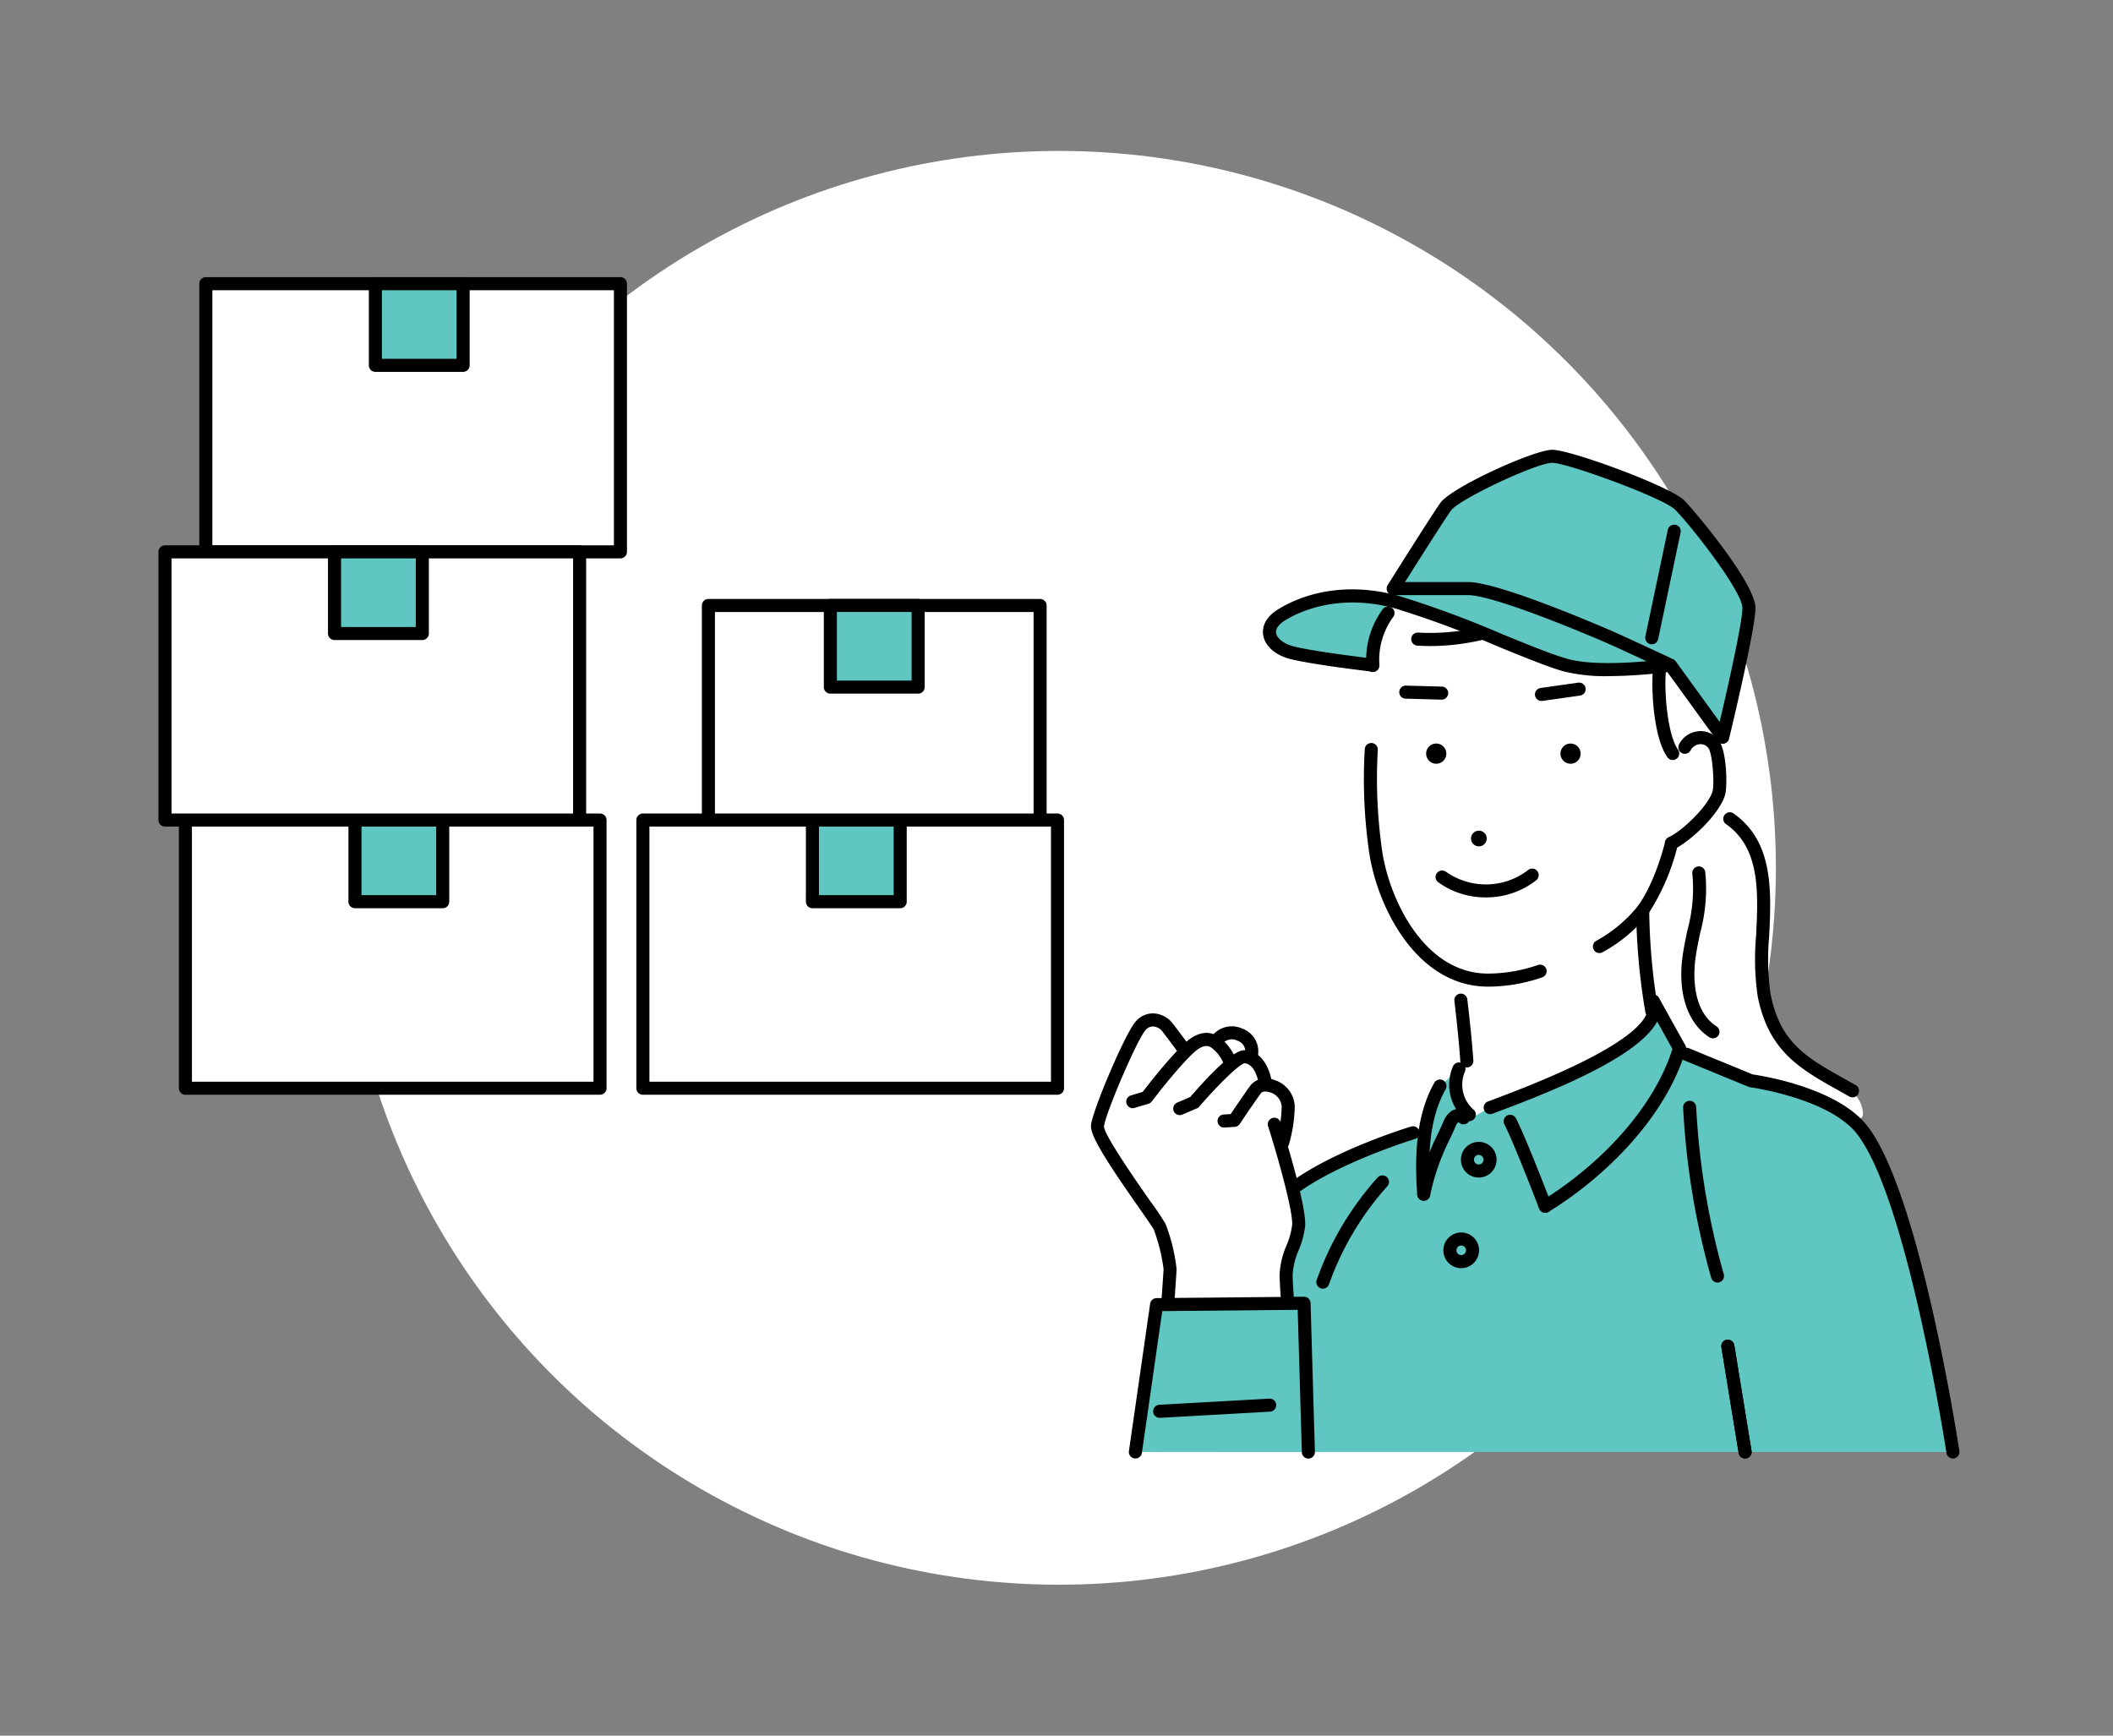 <svg xmlns="http://www.w3.org/2000/svg" width="280" height="230" viewBox="0 0 280 230"><rect x="0" y="0" width="280" height="230" fill="#808080" stroke="none"/><g transform="translate(-580 -3931)"><rect width="280" height="230" transform="translate(580 3931)" fill="none"/><g transform="translate(0.327 31)"><circle cx="95" cy="95" r="95" transform="translate(625 3920)" fill="#fff"/><g transform="translate(935.673 -109.272)"><g transform="translate(0 -126.941)"><path d="M501.093,516.051c-.05-.059-.1-.117-.152-.174a11.674,11.674,0,0,1-2.165-2.445,12.565,12.565,0,0,1-.846-7.429c.645-4.378,2.766-9.305.3-13.446a6.105,6.105,0,0,1-.8-1.555,3.075,3.075,0,0,1,1.888-3.3,4.336,4.336,0,0,1,3.328-.107c3.977,1.528,5.009,6.8,5.129,10.5.14,4.338-.78,8.815.076,13.112a14.138,14.138,0,0,0,5.2,8.71c2.516,1.955,7.613,3.188,7.891,6.841a1.1,1.1,0,0,1-.054.521.89.89,0,0,1-1.09.379,3.186,3.186,0,0,1-1.039-.708,18.307,18.307,0,0,0-6.3-3.05l-5.745-1.916a4.588,4.588,0,0,1-3.116-2.235c-.819-1.192-1.566-2.587-2.507-3.7" transform="translate(-630.087 3756.883)" fill="#fff"/><path d="M430.613,543.923c7.738-3.1,15.474-4.726,21.812-9.78l-2.612-1.091c-1.7-3.088-2.563-10.867-2.563-20.26l-24.1,9.552s1.371,11.358.8,12.7c-.452,1.055-1.284,6.02-1.607,6.319.831,2.964,4.547,4.425,8.272,2.562" transform="translate(-585.572 3741.764)" fill="#fff"/><path d="M434.764,435.563s-1.25,5.421-3.814,8.917a19.289,19.289,0,0,1-5.738,4.781l-7.842,3.252a21.175,21.175,0,0,1-6.908,1.2c-8.914,0-13.748-10-14.848-16.67a67.1,67.1,0,0,1-.633-13.9l1.924-11.937c1.46-5.552,4.235-12.711,10.118-15.346,0,0,9.439-6.357,20.74,3.111,7.077,5.929,5.159,14.213,6.885,19.929,2.47,8.18.116,16.669.116,16.669" transform="translate(-569.272 3812.382)" fill="#fff"/><path d="M430.614,575.316c-3.963-5.063-14.727-6.5-14.727-6.5l-4.4-1.53-4.771-1.994c-6.338,5.053-17.646,3.989-25.385,7.084-3.726,1.863-3.869,3.1-4.7.133-.087.081-.146.132-.146.132l-5.355,3.06-3.06.382s-13.389,4.591-16.449,10.9C347.4,595.68,345.3,618,345.3,618h97.353s-5.153-33.889-12.038-42.687" transform="translate(-539.863 3710.618)" fill="#5fc6c2"/><path d="M439.928,399.4c-3.443-9.181-14.727-13.391-19.7-13.58a19.6,19.6,0,0,0-13.6,4.422c-3.163,2.691-7.147,6.537-9.374,9.979-1.586,2.45-1.32,6.68-.227,9.386.888-2.136,1.963-4.773,4.262-5.034,4.391-.5,8.778-.354,12.771-2.372a61.652,61.652,0,0,0,12.2-8.3,1.727,1.727,0,0,1,1.15-.564,1.584,1.584,0,0,1,1.109.907c2.211,3.669,1.945,8.383,3.923,12.183a10.653,10.653,0,0,1,1.027,2.184,8.865,8.865,0,0,1,.15,2.182c.008,1.95-.372,6.441,2,7.075,1.611.43,2.51-.972,3.952-1.114a1.6,1.6,0,0,1,1.6.726,6.21,6.21,0,0,1,.815,2.222c.959-1.378.972-3.181.916-4.858a48,48,0,0,0-2.974-15.441" transform="translate(-570.025 3817.106)" fill="#fff"/><path d="M429.742,493.508a1.038,1.038,0,1,1-1.038-1.038,1.038,1.038,0,0,1,1.038,1.038" transform="translate(-588.732 3753.821)"/><path d="M483.533,531.412a.865.865,0,0,1-.849-.706,84.642,84.642,0,0,1-1.223-13.507.865.865,0,0,1,1.729,0,84.072,84.072,0,0,0,1.193,13.189.865.865,0,0,1-.691,1.009.9.9,0,0,1-.16.015" transform="translate(-620.647 3739.662)"/><path d="M491.65,463.444a2.262,2.262,0,0,1,3.8-.457c.809,1.036,1.023,5.4.713,6.5-.617,2.19-4.232,5.682-6.28,6.65l-2.115-12.425Z" transform="translate(-624.387 3771.812)" fill="#fff"/><path d="M491.7,475.736a.865.865,0,0,1-.37-1.647c1.953-.922,5.292-4.235,5.818-6.1.265-.94.009-5-.563-5.729a1.27,1.27,0,0,0-1.149-.5,1.508,1.508,0,0,0-1.2.822.865.865,0,0,1-1.537-.793,3.229,3.229,0,0,1,2.573-1.751,2.984,2.984,0,0,1,2.673,1.159c1.075,1.377,1.2,6.065.864,7.263-.719,2.554-4.6,6.182-6.744,7.2a.86.86,0,0,1-.369.083" transform="translate(-626.211 3773.073)"/><path d="M409.2,496.161c-9.417,0-14.549-10.4-15.7-17.394a67.243,67.243,0,0,1-.642-14.107.865.865,0,0,1,1.725.127,66.767,66.767,0,0,0,.623,13.7c1.056,6.41,5.655,15.946,14,15.946a20.5,20.5,0,0,0,6.6-1.139.865.865,0,0,1,.625,1.612,21.9,21.9,0,0,1-7.221,1.256" transform="translate(-568.006 3770.796)"/><path d="M459.465,465.417a1.337,1.337,0,1,1-1.337-1.338,1.337,1.337,0,0,1,1.337,1.338" transform="translate(-606.01 3770.666)"/><path d="M415.7,465.417a1.337,1.337,0,1,1-1.337-1.338,1.337,1.337,0,0,1,1.337,1.338" transform="translate(-580.043 3770.666)"/><path d="M468.219,509.836a.865.865,0,0,1-.4-1.63,18.533,18.533,0,0,0,5.443-4.528c2.426-3.308,3.657-8.548,3.669-8.6a.865.865,0,0,1,1.685.389,29.273,29.273,0,0,1-3.96,9.235,19.991,19.991,0,0,1-6.032,5.035.856.856,0,0,1-.4.1" transform="translate(-612.277 3752.672)"/><path d="M531.9,617.625a.865.865,0,0,1-.854-.735c-.051-.336-5.2-33.764-11.865-42.284-3.7-4.725-14.057-6.165-14.161-6.179a.885.885,0,0,1-.214-.057l-8.54-3.51a.865.865,0,0,1,.658-1.6l8.439,3.469c1.245.179,11.226,1.757,15.18,6.811,6.946,8.875,12,41.7,12.212,43.091a.864.864,0,0,1-.725.985.891.891,0,0,1-.131.01" transform="translate(-629.114 3711.861)"/><path d="M344.784,629.955a.811.811,0,0,1-.1-.006.865.865,0,0,1-.761-.957c.717-6.252,2.745-21.542,6.1-28.464,3.189-6.576,19.35-11.527,20.037-11.735a.865.865,0,0,1,.5,1.655c-.161.048-16.121,4.935-18.981,10.834-3.24,6.683-5.233,21.741-5.939,27.906a.865.865,0,0,1-.858.766" transform="translate(-539.044 3696.695)"/><path d="M512.354,674.084a.865.865,0,0,1-.852-.725l-2.284-14a.865.865,0,1,1,1.707-.279l2.284,14a.866.866,0,0,1-.714.993.923.923,0,0,1-.141.011" transform="translate(-637.108 3655.402)"/><path d="M484.754,435.915a.865.865,0,0,1-.7-.36c-1.746-2.43-2.169-8.437-1.938-11.448a16.57,16.57,0,0,1-3.259-10.343.865.865,0,1,1,1.729.059,14.8,14.8,0,0,0,3.1,9.491.862.862,0,0,1,.18.622c-.3,2.958.231,8.717,1.591,10.61a.865.865,0,0,1-.7,1.369" transform="translate(-619.096 3801.013)"/><path d="M410.711,413.975q-.891,0-1.783-.056a.865.865,0,0,1,.108-1.726,28.671,28.671,0,0,0,23.756-10.465.865.865,0,1,1,1.347,1.085,30.472,30.472,0,0,1-23.428,11.162" transform="translate(-577.133 3807.849)"/><path d="M526.975,524.254a.863.863,0,0,1-.426-.113c-.456-.259-.9-.508-1.339-.753-5.222-2.921-9.345-5.229-10.8-12.509a34.489,34.489,0,0,1-.209-8.106c.274-5.679.557-11.552-3.986-14.723a.864.864,0,1,1,.99-1.418c5.327,3.717,5.007,10.362,4.724,16.224a33.349,33.349,0,0,0,.178,7.685c1.294,6.5,4.735,8.423,9.944,11.337.44.246.889.5,1.348.758a.865.865,0,0,1-.428,1.617" transform="translate(-637.49 3757.377)"/><path d="M500.358,526.853a.856.856,0,0,1-.466-.137c-2.942-1.888-4.264-5.968-3.537-10.914.161-1.09.388-2.185.609-3.244a20.8,20.8,0,0,0,.661-7.517.865.865,0,0,1,1.707-.275,22.39,22.39,0,0,1-.676,8.145c-.215,1.034-.438,2.1-.591,3.143-.235,1.594-.728,6.968,2.76,9.207a.865.865,0,0,1-.468,1.592" transform="translate(-629.367 3746.958)"/><path d="M512.354,674.084a.865.865,0,0,1-.852-.725l-2.284-14a.865.865,0,1,1,1.707-.279l2.284,14a.866.866,0,0,1-.714.993.923.923,0,0,1-.141.011" transform="translate(-637.108 3655.402)"/><path d="M409.935,447.061h-.024l-4.751-.127a.865.865,0,1,1,.046-1.729l4.752.127a.865.865,0,0,1-.023,1.729" transform="translate(-574.879 3781.865)"/><path d="M449.359,446.655a.864.864,0,0,1-.12-1.72l4.981-.706a.864.864,0,0,1,.243,1.712l-4.981.706a.975.975,0,0,1-.123.008" transform="translate(-601.089 3782.448)"/><path d="M422.736,508.623a10.64,10.64,0,0,1-6.322-2.019.865.865,0,0,1,1.029-1.39,9.158,9.158,0,0,0,10.91-.225.865.865,0,0,1,1.085,1.347,10.7,10.7,0,0,1-6.7,2.288" transform="translate(-581.847 3746.508)"/><path d="M324.819,556.076a2.463,2.463,0,0,0-3.074.8l-.19.23a2.162,2.162,0,0,0-2.6.07,7.713,7.713,0,0,0-1.268,1.064L317.4,558s-1.556-2.106-2.2-2.93a2.254,2.254,0,0,0-3.662,0c-1.282,1.648-5.4,11.262-5.585,13.093s7.782,12.361,8.24,13.368a23.743,23.743,0,0,1,1.373,5.585c0,1.1-1.74,23.347-1.74,23.347l18.589-3.632s-1.559-16.328-1.467-18.983,1.373-3.937,1.648-6.409c.2-1.768-1.526-7.886-2.523-11.231l.418.153a18.577,18.577,0,0,0,.732-4.761,3.01,3.01,0,0,0-3.728-2.72l-.028-.089.735-.213s-.328-2.515-1.844-3.32l-.079-.251a2.381,2.381,0,0,0-1.465-2.93" transform="translate(-516.52 3717.247)" fill="#fff"/><path d="M316.181,568.335a.865.865,0,0,1-.248-1.693l1.563-.469c.952-1.238,4.8-6.162,6.573-7.227,2.313-1.388,3.682,0,4.417.743l.118.119a7.1,7.1,0,0,1,1.4,2.444.865.865,0,0,1-1.641.547,5.448,5.448,0,0,0-.981-1.768l-.126-.127c-.692-.7-1.149-1.163-2.3-.475-1.238.743-4.421,4.6-6.258,7.015a.865.865,0,0,1-.44.3l-1.831.549a.855.855,0,0,1-.249.037" transform="translate(-522.075 3714.733)"/><path d="M331.491,572.607a.865.865,0,0,1-.341-1.66l1.739-.745c2.469-2.862,5.657-6.192,7.117-6.192,2.48,0,3.49,2.719,3.7,4.326a.865.865,0,0,1-1.715.22c0-.026-.412-2.78-1.95-2.816-.8.207-3.716,3.123-5.967,5.741a.865.865,0,0,1-.315.231l-1.923.824a.862.862,0,0,1-.34.07" transform="translate(-531.158 3711.377)"/><path d="M353.682,582.546a.865.865,0,0,1-.827-1.118,17.875,17.875,0,0,0,.694-4.508,2.142,2.142,0,0,0-1.563-1.883c-.523-.171-1.007-.127-1.178.106-.984,1.342-2.8,4.061-2.816,4.089a.865.865,0,0,1-.662.383l-1.373.091a.865.865,0,0,1-.115-1.726l.949-.063c.531-.791,1.821-2.7,2.623-3.8a2.678,2.678,0,0,1,3.111-.727,3.832,3.832,0,0,1,2.754,3.527,19.332,19.332,0,0,1-.771,5.016.865.865,0,0,1-.826.61" transform="translate(-539.706 3705.925)"/><path d="M312.573,610.065c-.023,0-.046,0-.068,0a.864.864,0,0,1-.795-.929c.7-8.93,1.737-22.5,1.737-23.28a23.284,23.284,0,0,0-1.3-5.227c-.12-.25-1-1.5-1.843-2.713-4.4-6.289-6.607-9.732-6.47-11.1.2-1.972,4.345-11.714,5.763-13.538a3.022,3.022,0,0,1,2.435-1.285,3.42,3.42,0,0,1,2.592,1.285c.64.824,2.146,2.86,2.21,2.947a.865.865,0,1,1-1.391,1.028c-.015-.021-1.558-2.106-2.185-2.913a1.7,1.7,0,0,0-1.227-.617,1.35,1.35,0,0,0-1.07.617c-1.2,1.542-5.242,11-5.408,12.649.039,1.175,4.491,7.54,6.167,9.935a34.091,34.091,0,0,1,2,2.988,24.006,24.006,0,0,1,1.451,5.943c0,1.1-1.564,21.134-1.742,23.415a.864.864,0,0,1-.861.8" transform="translate(-515.261 3718.508)"/><path d="M365.431,626.646a.864.864,0,0,1-.859-.783c-1.072-11.348-1.593-17.769-1.548-19.087a10.837,10.837,0,0,1,.9-3.783,10.354,10.354,0,0,0,.753-2.692c.185-1.668-1.846-8.922-3.169-13.1a.865.865,0,1,1,1.648-.522c.362,1.142,3.527,11.236,3.24,13.815a11.909,11.909,0,0,1-.857,3.121,9.281,9.281,0,0,0-.786,3.223c-.042,1.209.505,7.908,1.54,18.865a.864.864,0,0,1-.779.942.818.818,0,0,1-.083,0" transform="translate(-549.456 3698.288)"/><path d="M348.058,561.137a.866.866,0,0,1-.828-1.117,1.472,1.472,0,0,0-.953-1.873,1.59,1.59,0,0,0-2.035.465.871.871,0,0,1-1.193.246.858.858,0,0,1-.262-1.18,3.325,3.325,0,0,1,4.12-1.142,3.2,3.2,0,0,1,1.977,3.987.865.865,0,0,1-.827.613" transform="translate(-538.295 3715.98)"/><path d="M341.221,666.155c-.191-6.716-.382-12.988-.573-19.7l-19.538.184c-.936,6.469-1.873,13.051-2.81,19.52Z" transform="translate(-523.845 3662.466)" fill="#5fc6c2"/><path d="M317.039,665.759a.923.923,0,0,1-.125-.009.865.865,0,0,1-.732-.98c.466-3.222.933-6.473,1.4-9.723.47-3.275.94-6.55,1.41-9.8a.865.865,0,0,1,.848-.741l19.538-.185h.008a.864.864,0,0,1,.864.84c.1,3.358.192,6.6.287,9.852s.191,6.495.287,9.853a.865.865,0,1,1-1.729.05c-.1-3.358-.191-6.6-.287-9.852-.087-2.973-.174-5.946-.262-9.005l-17.948.17c-.435,3.006-.87,6.033-1.3,9.061-.466,3.251-.933,6.5-1.4,9.725a.865.865,0,0,1-.855.741" transform="translate(-522.583 3663.727)"/><path d="M423.867,555.306a.864.864,0,0,1-.862-.806c-.238-3.509-.787-7.994-.792-8.039a.865.865,0,0,1,1.716-.211c.006.046.56,4.574.8,8.132a.865.865,0,0,1-.8.922l-.059,0" transform="translate(-585.492 3722.364)"/><path d="M436.552,563.94c1.371,2.683,4.636,11.232,4.636,11.232,6.766-4.128,15.018-11.76,17.794-20.927l-3.477-6.259c2.125,5.731-18.526,12.926-21.611,14.122Z" transform="translate(-592.426 3720.885)" fill="#5fc6c2"/><path d="M443.805,598.05a.865.865,0,0,1-.808-.556c-.032-.085-3.265-8.536-4.6-11.147a.865.865,0,1,1,1.54-.787c1.376,2.693,4.54,10.966,4.674,11.316a.866.866,0,0,1-.808,1.174" transform="translate(-595.042 3698.872)"/><path d="M432.634,561.71a.865.865,0,0,1-.313-1.671c.233-.09.564-.214.977-.368,18.971-7.093,20.759-10.968,20.137-12.647A.864.864,0,0,1,455,546.3l3.478,6.259a.865.865,0,0,1-1.512.839l-2.206-3.97c-2.374,4.466-12.643,8.788-20.857,11.859-.4.151-.729.273-.957.361a.864.864,0,0,1-.312.059" transform="translate(-591.165 3722.146)"/><path d="M414.2,572.4c-2.385,4.22-2.484,9.493-2.154,14.329.439-3.078,2.13-6.386,3.389-9.229a2.31,2.31,0,0,1,.737-1.05.834.834,0,0,1,1.151.155l.767-.411a5.232,5.232,0,0,1-1.379-6.029Z" transform="translate(-579.379 3707.727)" fill="#5fc6c2"/><path d="M423.2,575.794a.86.86,0,0,1-.551-.2,6.11,6.11,0,0,1-1.613-7.056.865.865,0,1,1,1.572.721,4.392,4.392,0,0,0,1.144,5,.865.865,0,0,1-.552,1.531" transform="translate(-584.498 3708.989)"/><path d="M410.984,595.271a.913.913,0,0,1-.123-.009.864.864,0,0,1-.734-.978,31.323,31.323,0,0,1,2.82-8.054c.218-.478.431-.947.633-1.4a3.092,3.092,0,0,1,1.049-1.42,1.846,1.846,0,0,1,1.406-.258,1.5,1.5,0,0,1,.969.695.865.865,0,0,1-1.405,1l-.013.006a1.726,1.726,0,0,0-.425.68c-.2.462-.421.937-.641,1.42a30.122,30.122,0,0,0-2.682,7.581.865.865,0,0,1-.855.743" transform="translate(-578.32 3700.048)"/><path d="M426.721,598.6a2.364,2.364,0,1,1,2.364-2.363,2.367,2.367,0,0,1-2.364,2.363m0-3a.634.634,0,1,0,.634.634.635.635,0,0,0-.634-.634" transform="translate(-586.768 3693.657)"/><path d="M421.008,628.118a2.364,2.364,0,1,1,2.364-2.363,2.367,2.367,0,0,1-2.364,2.363m0-3a.634.634,0,1,0,.635.634.635.635,0,0,0-.635-.634" transform="translate(-583.378 3676.147)"/><path d="M450.569,583.905a.864.864,0,0,1-.451-1.6c6.658-4.063,14.73-11.567,17.416-20.44a.865.865,0,0,1,1.655.5c-2.828,9.339-11.241,17.186-18.171,21.415a.863.863,0,0,1-.449.126" transform="translate(-601.806 3713.015)"/><path d="M410.78,589.592a.865.865,0,0,1-.862-.805c-.307-4.49-.327-10.231,2.263-14.813a.864.864,0,1,1,1.505.85c-2.364,4.183-2.334,9.6-2.043,13.844a.865.865,0,0,1-.8.922l-.06,0" transform="translate(-578.118 3705.727)"/><path d="M375.771,424.373c-.179.944.145.652-.916.685a25.365,25.365,0,0,1-4.522-.743l-6.431-1.134a3.46,3.46,0,0,1-1.972-.8,2.319,2.319,0,0,1,.042-2.893,5.982,5.982,0,0,1,2.579-1.735,22.621,22.621,0,0,1,6.819-1.628c1.879-.168,5.072-.83,6.756.132-.658,1.707-1.521,3.553-2.068,5.306-.277.887-.063,1.786-.253,2.649q-.019.085-.033.16" transform="translate(-549.441 3799.34)" fill="#5fc6c2"/><path d="M437.919,423.436s-9.173,1.339-13.9,0-15.13-6.355-22.327-8.341c-.673.13-1.068-.022-1.271-.676a24.621,24.621,0,0,1,6.863-1.313c6.234-.236,12.2,2.31,17.913,4.807l13.2,5.767c-.6-.1.126-.244-.481-.244" transform="translate(-572.567 3800.917)" fill="#5fc6c2"/><path d="M405.686,425.339a23.17,23.17,0,0,1-5.969-.63c-2.129-.6-5.258-1.885-8.883-3.368a132.791,132.791,0,0,0-13.44-4.971c-7.851-2.166-13.232.7-14.694,1.633-.462.294-1.22.9-1.1,1.626s1.059,1.45,2.337,1.77c2.89.723,10.476,1.61,10.552,1.62a.865.865,0,0,1-.2,1.718c-.316-.037-7.773-.91-10.772-1.659-2-.5-3.388-1.714-3.624-3.17-.119-.733-.033-2.145,1.88-3.362,2.07-1.316,7.778-4.131,16.083-1.841a133.9,133.9,0,0,1,13.635,5.037c3.427,1.4,6.663,2.728,8.7,3.3,4.492,1.274,13.449-.01,13.538-.023a.865.865,0,0,1,.25,1.711,64.584,64.584,0,0,1-8.291.606" transform="translate(-548.501 3800.475)"/><path d="M402.3,388.018s5.72-9.118,6.96-10.856,11.886-6.672,14.12-6.672,15.141,4.716,16.878,6.453,9.183,10.921,9.183,13.651-3.475,17.126-3.475,17.126l-6.933-9.56s-6.691-3.128-8.428-3.873-14.645-6.27-18.378-6.27Z" transform="translate(-573.68 3826.19)" fill="#5fc6c2"/><path d="M444.7,407.324a.864.864,0,0,1-.7-.357l-6.8-9.378c-1.131-.528-6.664-3.109-8.2-3.767-6.993-3-15.4-6.2-18.037-6.2h-9.928a.864.864,0,0,1-.732-1.324c.234-.373,5.747-9.16,6.989-10.9,1.49-2.086,12.429-7.034,14.824-7.034,2.425,0,15.622,4.839,17.489,6.707,1.139,1.138,9.437,10.921,9.437,14.262,0,2.8-3.356,16.737-3.5,17.329a.864.864,0,0,1-.673.645.839.839,0,0,1-.168.016m-42.1-21.432h8.363c3.544,0,14.271,4.434,18.719,6.341,1.731.741,8.18,3.756,8.453,3.884a.857.857,0,0,1,.333.275l5.828,8.036c1.121-4.767,3.015-13.215,3.015-15.094,0-2.213-6.807-10.916-8.93-13.04-1.55-1.55-14.284-6.2-16.267-6.2-2.082,0-12.363,4.836-13.416,6.31-.928,1.3-4.466,6.9-6.1,9.488" transform="translate(-572.419 3827.452)"/><path d="M485.281,408.58a.865.865,0,0,1-.847-1.043l2.979-14.148a.865.865,0,0,1,1.692.357l-2.979,14.148a.865.865,0,0,1-.845.686" transform="translate(-622.4 3813.013)"/><path d="M394.38,428.1a.865.865,0,0,1-.862-.808,11.332,11.332,0,0,1,2.156-7.5.865.865,0,0,1,1.443.953,9.612,9.612,0,0,0-1.873,6.431.864.864,0,0,1-.806.92l-.058,0" transform="translate(-568.455 3797.168)"/><path d="M501.311,604.527a.865.865,0,0,1-.831-.629,101.749,101.749,0,0,1-3.723-22.571.865.865,0,0,1,1.727-.087,100.013,100.013,0,0,0,3.66,22.187.864.864,0,0,1-.6,1.068.852.852,0,0,1-.236.033" transform="translate(-629.721 3701.643)"/><path d="M378.112,619.783a.866.866,0,0,1-.815-1.153,40.675,40.675,0,0,1,8.078-13.585.865.865,0,0,1,1.285,1.158,38.923,38.923,0,0,0-7.732,13,.865.865,0,0,1-.815.578" transform="translate(-558.818 3687.201)"/><path d="M324.923,680.069a.865.865,0,0,1-.048-1.728l14.576-.817a.865.865,0,1,1,.1,1.727l-14.576.817h-.049" transform="translate(-527.261 3644.031)"/></g><rect width="54.941" height="35.538" transform="translate(-331.43 4117.94)" fill="#fff"/><path d="M62.456,212.027H7.515a.865.865,0,0,1-.865-.865V175.625a.864.864,0,0,1,.865-.865H62.456a.864.864,0,0,1,.865.865v35.538a.865.865,0,0,1-.865.865M8.379,210.3H61.591V176.489H8.379Z" transform="translate(-338.945 3942.316)"/><rect width="11.631" height="10.82" transform="translate(-308.964 4117.941)" fill="#5fc6c2"/><path d="M74.387,187.309H62.756a.864.864,0,0,1-.865-.865v-10.82a.864.864,0,0,1,.865-.865H74.387a.864.864,0,0,1,.865.865v10.82a.864.864,0,0,1-.865.865M63.62,185.58h9.9v-9.091h-9.9Z" transform="translate(-371.719 3942.316)"/><rect width="54.941" height="35.538" transform="translate(-270.809 4117.94)" fill="#fff"/><path d="M211.512,212.027H156.571a.864.864,0,0,1-.865-.865V175.625a.864.864,0,0,1,.865-.865h54.941a.864.864,0,0,1,.865.865v35.538a.864.864,0,0,1-.865.865M157.435,210.3h53.212V176.489H157.435Z" transform="translate(-427.379 3942.316)"/><rect width="11.631" height="10.82" transform="translate(-248.342 4117.941)" fill="#5fc6c2"/><path d="M223.441,187.309H211.81a.864.864,0,0,1-.865-.865v-10.82a.864.864,0,0,1,.865-.865h11.631a.864.864,0,0,1,.865.865v10.82a.864.864,0,0,1-.865.865m-10.767-1.729h9.9v-9.091h-9.9Z" transform="translate(-460.152 3942.316)"/><rect width="43.953" height="28.43" transform="translate(-262.126 4089.51)" fill="#fff"/><path d="M221.872,135.016H177.919a.864.864,0,0,1-.865-.865v-28.43a.864.864,0,0,1,.865-.865h43.953a.865.865,0,0,1,.865.865v28.43a.865.865,0,0,1-.865.865m-43.088-1.729h42.224v-26.7H178.783Z" transform="translate(-440.045 3983.79)"/><rect width="11.631" height="10.82" transform="translate(-245.966 4089.51)" fill="#5fc6c2"/><path d="M229.286,117.4H217.655a.864.864,0,0,1-.865-.865v-10.82a.864.864,0,0,1,.865-.865h11.631a.865.865,0,0,1,.865.865v10.82a.864.864,0,0,1-.865.865m-10.766-1.729h9.9v-9.091h-9.9Z" transform="translate(-463.62 3983.79)"/><rect width="54.941" height="35.538" transform="translate(-328.726 4046.865)" fill="#fff"/><path d="M69.107,37.267H14.166A.865.865,0,0,1,13.3,36.4V.865A.865.865,0,0,1,14.166,0H69.107a.865.865,0,0,1,.865.865V36.4a.865.865,0,0,1-.865.865M15.03,35.538H68.242V1.73H15.03Z" transform="translate(-342.891 4046)"/><rect width="11.631" height="10.82" transform="translate(-306.259 4046.865)" fill="#5fc6c2"/><path d="M81.038,12.549H69.406a.864.864,0,0,1-.864-.865V.865A.864.864,0,0,1,69.406,0H81.038A.865.865,0,0,1,81.9.865v10.82a.864.864,0,0,1-.865.865M70.271,10.82h9.9V1.729h-9.9Z" transform="translate(-375.665 4046)"/><rect width="54.941" height="35.538" transform="translate(-334.135 4082.403)" fill="#fff"/><path d="M55.806,124.647H.865A.865.865,0,0,1,0,123.783V88.245a.864.864,0,0,1,.865-.865H55.806a.864.864,0,0,1,.865.865v35.538a.865.865,0,0,1-.865.865M1.729,122.918H54.941V89.109H1.729Z" transform="translate(-335 3994.158)"/><rect width="11.631" height="10.82" transform="translate(-311.669 4082.403)" fill="#5fc6c2"/><path d="M67.736,99.929H56.1a.864.864,0,0,1-.865-.865V88.245a.864.864,0,0,1,.865-.865H67.736a.864.864,0,0,1,.865.865v10.82a.864.864,0,0,1-.865.865M56.969,98.2h9.9V89.109h-9.9Z" transform="translate(-367.773 3994.158)"/></g></g></g></svg>